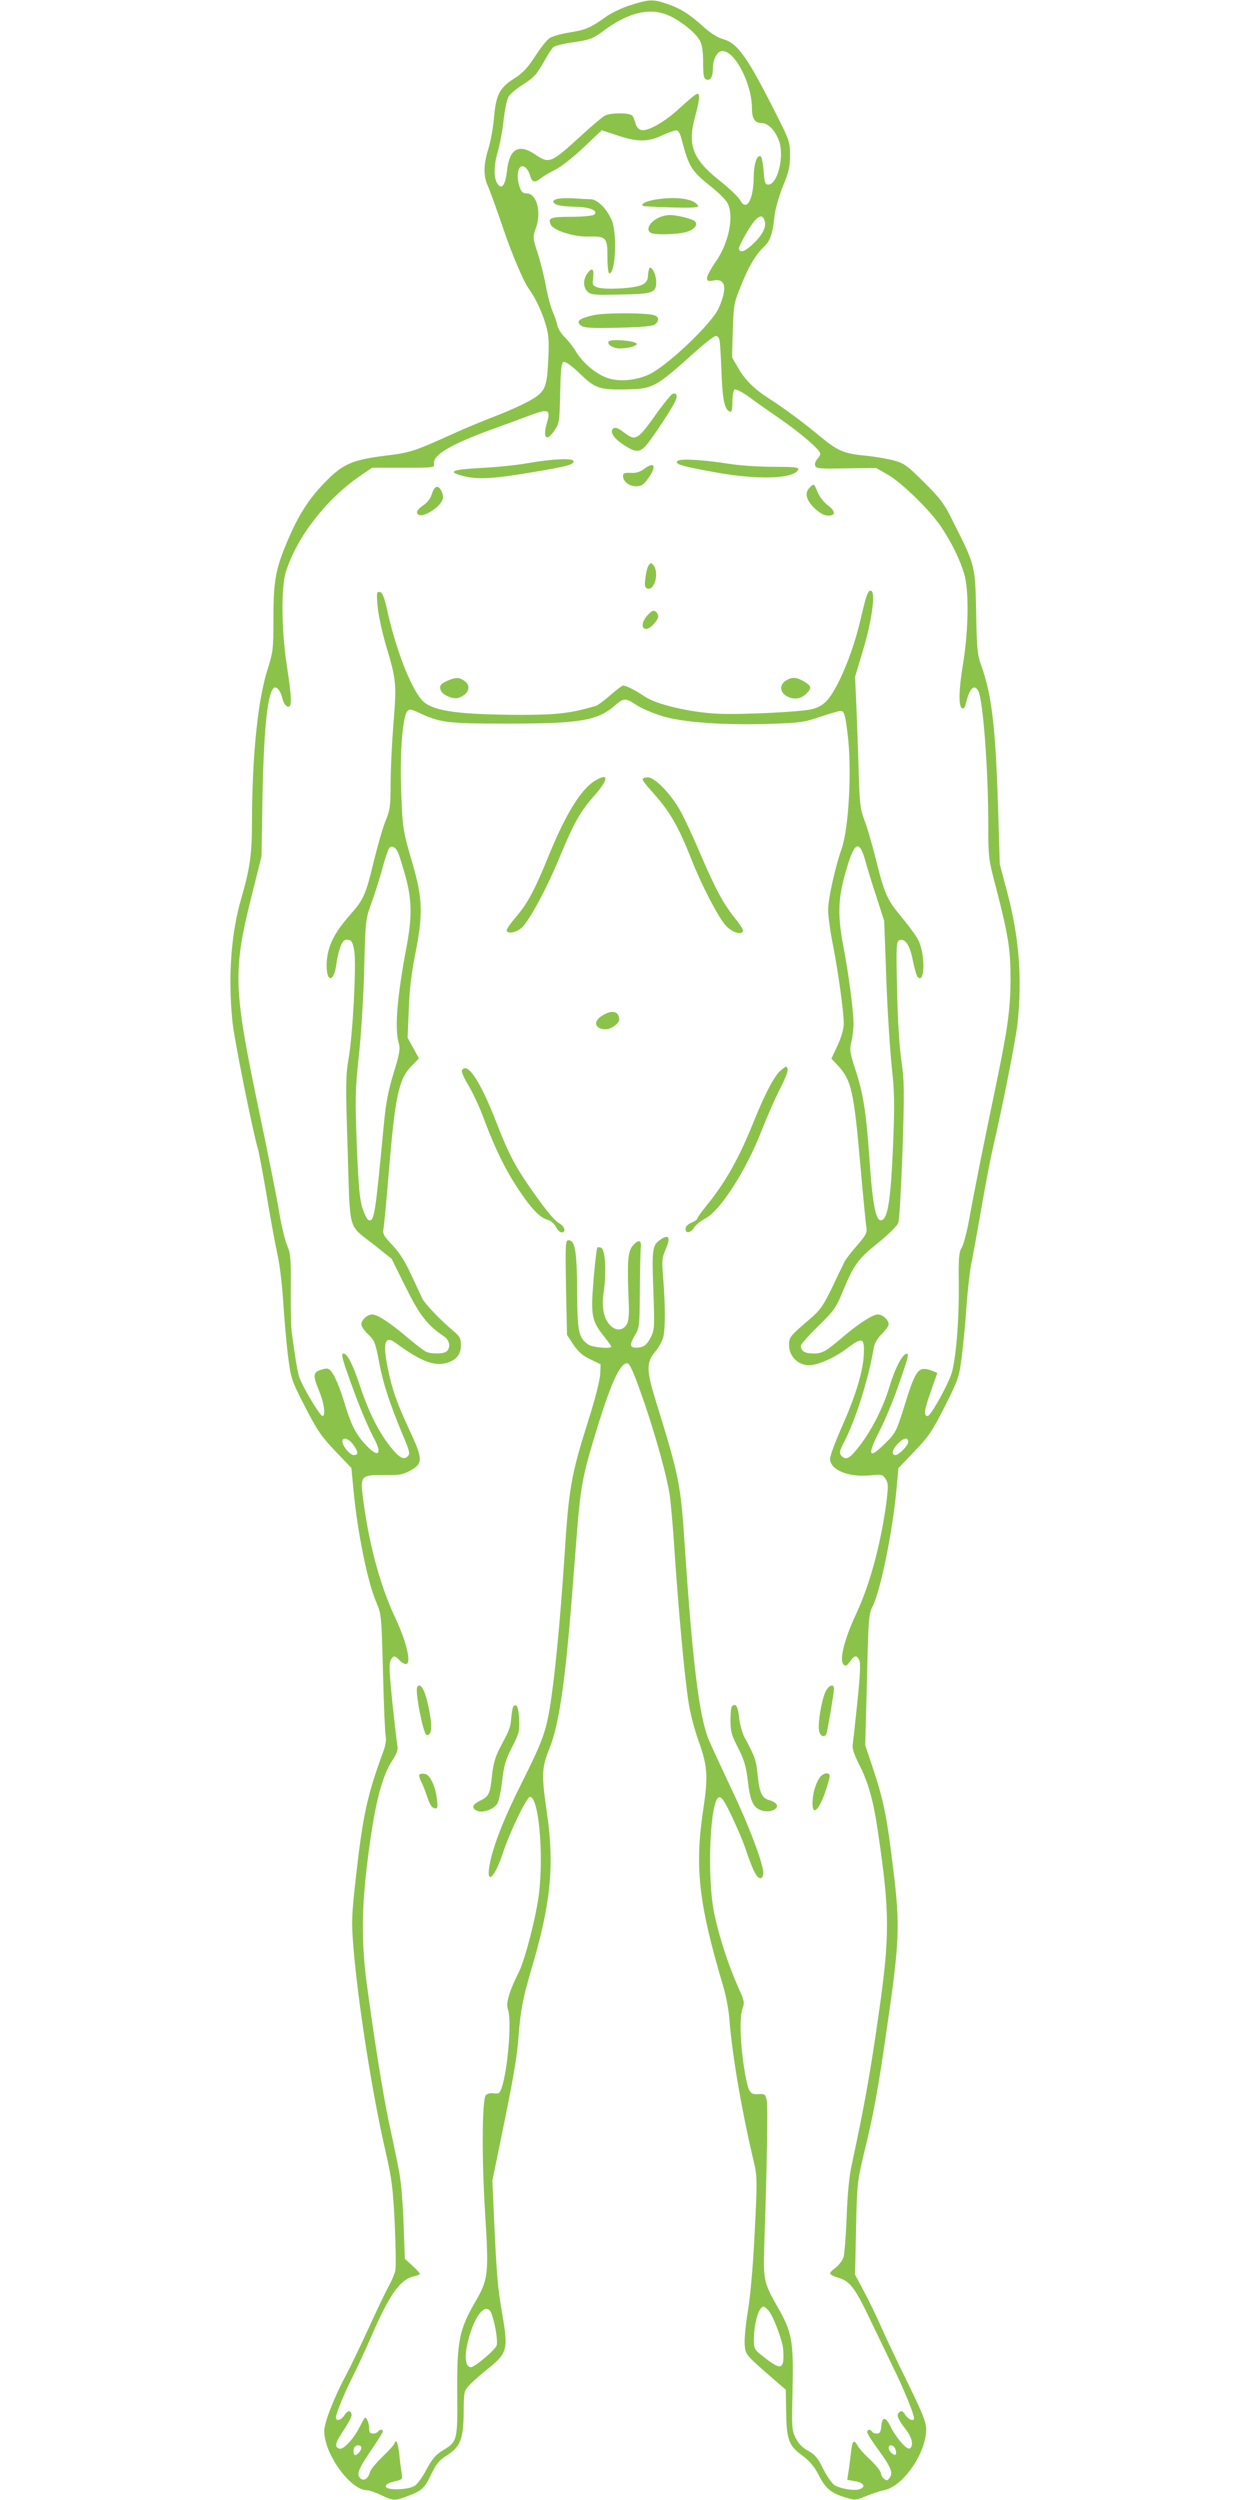 <?xml version="1.0" standalone="no"?>
<!DOCTYPE svg PUBLIC "-//W3C//DTD SVG 20010904//EN"
 "http://www.w3.org/TR/2001/REC-SVG-20010904/DTD/svg10.dtd">
<svg version="1.0" xmlns="http://www.w3.org/2000/svg"
 width="640pt" height="1280pt" viewBox="0 0 640 1280"
 preserveAspectRatio="xMidYMid meet">
<g transform="translate(0,1280) scale(0.1,-0.1)"
fill="#8bc34a" stroke="none">
<path d="M3229 12774 c-42 -13 -99 -40 -125 -59 -80 -57 -105 -68 -187 -81
-43 -7 -90 -20 -103 -29 -14 -9 -47 -51 -74 -93 -39 -60 -62 -85 -109 -115
-74 -48 -92 -83 -102 -202 -4 -49 -17 -119 -28 -155 -25 -78 -27 -138 -5 -188
16 -37 42 -110 84 -232 40 -119 102 -264 125 -295 34 -45 71 -123 90 -190 14
-47 17 -83 12 -176 -5 -120 -14 -151 -51 -182 -32 -27 -120 -69 -231 -112 -55
-21 -149 -60 -210 -88 -197 -89 -215 -95 -350 -111 -156 -20 -207 -41 -289
-123 -84 -83 -140 -166 -192 -285 -72 -163 -84 -223 -84 -421 0 -160 -2 -175
-29 -261 -51 -158 -80 -442 -81 -786 0 -167 -11 -238 -55 -391 -52 -178 -68
-401 -45 -629 8 -86 104 -564 130 -650 6 -19 26 -129 46 -245 19 -115 44 -250
55 -300 11 -49 24 -157 29 -240 5 -82 16 -206 24 -274 16 -122 17 -125 88
-264 62 -121 85 -154 155 -227 l82 -86 11 -115 c20 -211 71 -466 116 -571 27
-62 27 -68 35 -363 4 -165 10 -312 14 -326 3 -14 -1 -44 -10 -70 -83 -224
-106 -327 -141 -634 -24 -212 -25 -240 -15 -370 23 -284 96 -752 166 -1055 31
-135 37 -182 46 -365 5 -115 7 -223 3 -240 -3 -16 -19 -53 -34 -81 -16 -28
-62 -125 -103 -215 -42 -91 -93 -198 -115 -239 -61 -113 -112 -244 -112 -287
0 -117 134 -303 219 -303 11 0 44 -11 73 -25 63 -30 69 -30 138 -4 71 27 85
40 120 115 24 49 40 69 79 93 69 44 84 85 85 223 1 104 2 107 31 138 17 18 58
54 93 82 100 80 105 98 73 284 -23 130 -28 197 -41 474 l-9 205 45 220 c63
306 82 416 89 520 10 130 22 194 65 340 100 336 120 532 80 805 -28 192 -27
229 14 330 48 119 80 338 115 785 6 77 18 226 26 330 17 212 29 281 85 466 83
277 132 389 171 389 14 0 36 -51 89 -205 62 -182 115 -378 129 -470 5 -38 15
-144 21 -235 23 -350 55 -699 76 -830 8 -52 31 -140 51 -195 46 -128 49 -180
24 -347 -45 -297 -25 -481 102 -908 14 -47 28 -121 31 -165 16 -197 64 -476
130 -753 12 -54 13 -97 0 -340 -8 -170 -22 -327 -35 -406 -12 -71 -19 -150
-16 -175 5 -48 5 -48 146 -171 l64 -55 2 -110 c2 -146 13 -176 81 -226 39 -29
62 -56 84 -98 35 -70 62 -94 135 -117 54 -16 56 -16 107 5 29 12 73 27 98 32
96 22 211 189 212 309 0 39 -16 79 -95 241 -53 107 -114 237 -137 289 -23 52
-62 133 -87 179 l-45 85 5 235 c5 228 6 241 40 383 50 205 71 318 116 630 67
456 70 539 35 823 -32 269 -49 354 -104 520 l-40 120 9 335 c7 311 9 338 29
376 40 78 102 381 122 598 l10 109 82 86 c73 76 91 103 156 231 70 140 73 149
87 260 8 63 19 180 24 260 6 80 17 177 25 215 8 39 31 165 51 280 20 116 45
248 56 295 51 219 120 567 129 651 24 232 8 437 -51 663 l-40 151 -9 295 c-13
408 -32 571 -85 720 -21 58 -24 87 -27 275 -5 239 -5 240 -113 454 -50 102
-67 125 -153 211 -89 88 -102 98 -157 113 -33 8 -89 18 -125 22 -130 12 -156
23 -249 99 -85 71 -186 146 -269 199 -70 45 -120 95 -153 154 l-31 54 4 137
c4 131 6 141 43 232 40 100 76 159 119 199 30 29 42 64 51 151 4 38 22 102 43
155 31 74 37 102 37 160 0 64 -5 79 -53 175 -165 330 -213 399 -294 421 -22 6
-62 31 -93 59 -74 67 -119 96 -189 120 -73 25 -92 24 -187 -6z m207 -59 c62
-31 130 -88 149 -126 10 -18 15 -57 15 -109 0 -65 3 -82 16 -87 21 -8 34 13
34 57 0 43 20 84 43 88 64 12 157 -162 157 -294 0 -51 15 -74 49 -74 35 0 73
-41 91 -96 26 -79 -10 -219 -56 -219 -16 0 -20 9 -24 67 -3 36 -9 70 -13 75
-19 18 -37 -32 -38 -101 -1 -120 -37 -182 -70 -120 -8 15 -56 61 -108 102
-135 108 -162 180 -122 325 23 85 26 117 11 117 -6 0 -44 -31 -85 -69 -81 -76
-171 -127 -204 -116 -12 3 -24 18 -27 33 -4 15 -11 33 -17 40 -12 15 -111 16
-140 0 -12 -6 -67 -52 -122 -103 -155 -142 -163 -145 -236 -95 -83 56 -131 28
-143 -83 -8 -71 -25 -98 -46 -72 -23 27 -23 96 -1 170 11 39 25 112 30 164 6
53 17 104 26 118 9 13 39 39 68 57 62 40 74 53 116 127 17 31 37 62 45 68 8 7
55 18 105 25 81 12 98 19 144 53 136 103 252 129 353 78z m54 -629 c37 -140
49 -161 151 -242 38 -30 76 -68 84 -84 35 -68 6 -208 -64 -305 -22 -32 -41
-67 -41 -78 0 -16 5 -18 34 -13 61 12 71 -39 26 -141 -35 -80 -269 -302 -361
-342 -68 -30 -148 -36 -207 -17 -60 20 -130 79 -165 139 -14 23 -39 55 -56 71
-16 16 -33 42 -37 58 -3 17 -14 49 -24 72 -10 22 -26 82 -35 131 -9 50 -28
126 -42 169 -26 79 -26 80 -8 132 28 82 2 174 -49 174 -18 0 -27 8 -35 31 -13
39 -14 79 -1 99 14 22 43 1 54 -39 10 -36 24 -39 57 -12 13 10 47 30 76 44 28
15 93 66 143 114 l91 86 79 -26 c104 -35 159 -35 235 2 33 15 66 26 72 23 7
-2 18 -23 23 -46z m426 -420 c8 -32 -16 -74 -66 -120 -39 -35 -60 -42 -67 -20
-2 5 17 44 42 87 49 82 79 100 91 53z m-232 -608 c3 -13 7 -87 10 -165 5 -140
16 -192 44 -201 8 -3 12 12 12 52 0 30 5 58 11 62 6 3 37 -12 68 -34 31 -23
103 -74 161 -114 107 -73 210 -162 210 -181 0 -6 -7 -18 -16 -28 -9 -10 -14
-25 -10 -34 5 -14 26 -16 158 -13 l153 2 60 -34 c72 -41 216 -182 272 -265 54
-80 97 -168 119 -241 26 -84 23 -288 -5 -461 -23 -138 -24 -224 -4 -230 7 -3
15 8 18 24 18 78 43 104 64 65 24 -46 51 -400 51 -687 0 -165 1 -174 40 -321
63 -245 74 -314 74 -469 -1 -163 -15 -258 -91 -620 -51 -245 -89 -434 -127
-640 -10 -49 -24 -101 -33 -115 -13 -20 -16 -52 -14 -185 2 -173 -12 -356 -34
-447 -14 -55 -109 -228 -125 -228 -22 0 -19 27 14 120 l35 101 -25 10 c-72 27
-84 12 -144 -181 -40 -128 -45 -138 -95 -187 -88 -89 -98 -68 -30 64 25 49 66
147 91 218 57 163 61 179 43 173 -22 -7 -57 -75 -85 -168 -32 -106 -88 -217
-148 -296 -50 -67 -71 -81 -92 -63 -19 15 -18 28 7 74 60 115 126 325 153 486
4 22 19 48 41 69 19 19 35 41 35 49 0 23 -31 51 -56 51 -26 0 -103 -50 -183
-119 -83 -71 -102 -81 -146 -81 -43 0 -65 13 -65 39 0 8 40 53 88 100 81 79
92 94 126 176 57 139 78 168 180 250 52 42 99 88 105 103 6 15 15 176 22 372
10 310 9 357 -6 460 -10 71 -19 210 -22 362 -5 228 -4 248 12 254 29 12 54
-26 69 -105 8 -40 19 -78 25 -84 37 -37 39 118 3 189 -11 22 -49 74 -83 115
-77 92 -90 120 -134 298 -20 78 -46 170 -60 204 -21 56 -24 83 -29 262 -3 110
-9 261 -12 335 l-6 135 42 140 c43 144 63 286 42 299 -16 10 -26 -17 -52 -129
-29 -129 -72 -250 -122 -348 -44 -84 -71 -111 -127 -127 -51 -15 -366 -30
-491 -24 -143 8 -307 47 -368 87 -48 33 -96 57 -112 57 -5 0 -34 -22 -66 -50
-31 -27 -64 -52 -73 -54 -128 -38 -200 -46 -384 -46 -311 1 -439 18 -496 65
-57 48 -138 249 -185 455 -18 82 -27 106 -41 109 -16 3 -18 -3 -12 -70 3 -41
22 -130 42 -199 54 -181 56 -199 40 -398 -8 -97 -15 -237 -15 -310 0 -119 -3
-139 -26 -195 -14 -34 -40 -125 -59 -202 -43 -179 -52 -199 -125 -282 -78 -88
-111 -155 -117 -235 -7 -110 37 -117 50 -9 3 27 13 65 21 86 12 29 20 36 38
33 19 -2 24 -12 32 -58 11 -71 -8 -435 -30 -555 -14 -81 -15 -128 -4 -465 14
-432 -3 -374 141 -488 l84 -67 72 -145 c72 -145 110 -194 197 -253 28 -19 34
-55 14 -75 -15 -15 -83 -16 -110 -1 -11 6 -53 38 -92 71 -88 75 -154 118 -180
118 -25 0 -56 -28 -56 -51 0 -10 16 -33 35 -51 32 -30 37 -42 56 -142 20 -109
54 -212 124 -380 33 -78 35 -90 22 -103 -22 -22 -49 -3 -103 69 -54 74 -101
171 -143 298 -33 101 -63 160 -82 160 -15 0 -8 -27 56 -201 29 -80 72 -180 94
-222 55 -100 28 -118 -48 -32 -41 47 -64 94 -92 185 -27 92 -56 160 -75 181
-12 14 -21 15 -50 6 -42 -13 -43 -29 -9 -112 25 -60 33 -125 16 -125 -13 0
-106 157 -119 200 -10 32 -19 89 -38 225 -4 28 -6 129 -5 226 1 155 -1 181
-18 220 -11 24 -29 100 -41 169 -11 69 -54 285 -95 480 -143 684 -146 747 -40
1170 l44 175 5 305 c7 371 29 560 65 560 14 0 29 -23 38 -60 5 -20 17 -36 26
-38 23 -5 22 38 -4 208 -28 177 -30 402 -6 480 56 179 205 372 380 493 l62 42
160 0 c157 0 160 0 157 21 -6 44 84 98 292 174 72 26 164 60 204 75 87 33 102
27 84 -33 -26 -85 -5 -109 38 -44 24 35 25 46 28 190 3 123 6 154 18 159 9 3
40 -19 83 -60 77 -75 100 -83 231 -81 146 3 153 7 370 202 44 39 87 72 95 72
8 0 17 -10 19 -22z m-425 -1868 c24 -16 82 -41 130 -56 106 -33 318 -48 559
-40 147 5 171 8 251 36 49 16 95 30 104 30 19 0 24 -14 37 -120 22 -181 6
-480 -31 -586 -35 -101 -69 -256 -69 -314 0 -30 11 -111 25 -180 28 -144 55
-342 55 -402 0 -25 -12 -68 -31 -109 l-32 -69 37 -40 c65 -72 78 -130 111
-505 14 -159 28 -304 31 -320 4 -26 -2 -39 -48 -92 -30 -34 -59 -72 -65 -85
-6 -13 -35 -71 -63 -131 -45 -92 -60 -115 -113 -160 -105 -90 -107 -93 -107
-135 0 -56 46 -102 102 -102 45 0 129 37 193 85 80 60 91 57 88 -25 -3 -88
-42 -218 -114 -378 -32 -73 -59 -145 -59 -161 0 -57 94 -96 204 -85 60 6 65 5
80 -18 14 -21 14 -36 6 -107 -28 -218 -85 -432 -157 -585 -60 -129 -87 -236
-64 -258 10 -11 16 -8 33 15 23 32 34 34 47 8 8 -13 5 -77 -9 -213 -11 -106
-22 -205 -24 -220 -4 -19 7 -51 34 -105 45 -87 72 -183 94 -335 63 -424 63
-539 1 -967 -40 -280 -72 -455 -134 -744 -13 -57 -22 -152 -26 -265 -4 -98
-11 -191 -16 -208 -5 -17 -23 -40 -39 -53 -17 -12 -30 -26 -30 -31 0 -5 18
-15 40 -21 61 -18 86 -50 162 -209 38 -80 94 -194 123 -255 51 -103 105 -236
105 -256 0 -19 -28 -8 -45 17 -13 20 -19 23 -30 14 -17 -14 -10 -33 32 -88 34
-44 42 -85 21 -98 -15 -9 -70 54 -99 113 -25 51 -43 51 -47 0 -2 -28 -8 -37
-22 -37 -10 0 -22 4 -25 10 -9 14 -25 12 -25 -3 0 -7 25 -46 55 -87 66 -90 79
-121 60 -146 -11 -16 -15 -16 -29 -5 -9 7 -16 21 -16 29 0 9 -24 39 -53 67
-30 27 -59 60 -66 73 -19 35 -28 26 -34 -35 -4 -32 -9 -76 -13 -99 l-6 -41 41
-7 c44 -7 56 -30 21 -41 -27 -9 -99 3 -127 21 -13 8 -39 45 -58 83 -27 56 -43
74 -77 93 -29 15 -50 37 -64 65 -20 40 -21 53 -16 250 5 247 -2 291 -77 422
-73 128 -74 137 -67 345 13 383 18 676 12 711 -7 33 -9 35 -42 33 -41 -3 -49
7 -64 77 -28 141 -37 310 -18 362 11 30 9 40 -21 105 -50 112 -98 257 -123
376 -40 186 -23 591 24 600 13 3 29 -22 66 -100 27 -57 60 -134 72 -173 13
-38 31 -87 42 -108 20 -40 41 -45 46 -11 5 38 -69 237 -159 426 -50 106 -104
223 -120 260 -49 119 -83 392 -124 1008 -20 304 -28 342 -149 733 -47 153 -47
192 -1 247 19 22 38 58 42 78 10 50 9 164 -1 292 -8 97 -7 110 13 155 25 57
16 77 -23 51 -46 -30 -49 -44 -41 -260 7 -193 6 -204 -13 -243 -22 -42 -38
-53 -78 -53 -30 0 -31 18 -1 67 21 36 22 50 23 228 1 105 3 204 5 220 5 39
-16 40 -45 2 -22 -30 -25 -84 -17 -287 3 -53 -1 -94 -8 -107 -30 -57 -98 -28
-118 50 -8 34 -9 67 -1 119 13 96 7 206 -12 218 -8 5 -18 6 -22 2 -3 -4 -12
-77 -19 -164 -15 -182 -10 -210 51 -287 22 -28 40 -53 40 -56 0 -12 -97 -4
-118 11 -50 35 -56 64 -57 274 -1 205 -11 260 -44 260 -16 0 -17 -18 -13 -242
l5 -243 33 -50 c25 -36 48 -57 87 -75 l52 -25 -2 -50 c-1 -29 -26 -130 -63
-245 -86 -273 -98 -340 -120 -690 -22 -332 -50 -625 -76 -780 -20 -119 -41
-175 -141 -375 -89 -176 -145 -317 -164 -412 -25 -120 22 -85 66 50 37 112
122 287 139 287 43 0 70 -284 46 -492 -14 -117 -71 -341 -105 -408 -46 -91
-66 -157 -55 -186 21 -53 1 -305 -31 -402 -10 -30 -15 -33 -40 -30 -18 3 -34
-1 -42 -10 -19 -24 -21 -326 -3 -607 19 -309 17 -334 -52 -453 -81 -140 -93
-201 -91 -464 2 -247 1 -249 -77 -296 -34 -21 -52 -43 -80 -95 -19 -37 -47
-75 -60 -84 -34 -22 -149 -25 -149 -3 0 10 16 18 43 25 43 9 44 10 38 45 -3
19 -9 63 -12 98 -4 34 -11 62 -15 62 -5 0 -9 -4 -9 -10 0 -5 -27 -35 -60 -67
-34 -32 -63 -68 -66 -80 -9 -35 -32 -49 -50 -31 -20 20 -9 47 61 150 30 44 55
84 55 89 0 12 -17 11 -25 -1 -3 -5 -15 -10 -26 -10 -14 0 -19 7 -19 28 0 27
-15 61 -23 52 -3 -3 -14 -23 -25 -45 -31 -62 -85 -120 -105 -112 -26 10 -21
29 23 95 22 33 40 67 40 75 0 27 -19 29 -36 2 -17 -27 -44 -34 -44 -12 0 20
46 131 90 217 21 41 61 129 90 195 94 217 148 294 219 310 17 4 31 10 31 13 0
4 -17 22 -39 42 l-38 35 -7 190 c-5 127 -14 222 -28 285 -10 52 -32 156 -48
230 -29 139 -73 412 -111 695 -28 203 -28 384 0 615 36 298 73 450 130 537 21
31 29 53 26 72 -3 14 -14 115 -26 223 -15 148 -18 202 -9 217 13 26 22 26 45
1 10 -11 25 -20 33 -20 30 0 5 110 -52 232 -83 175 -143 403 -171 649 -9 80 2
89 113 87 72 -2 94 2 128 20 71 37 71 60 0 211 -63 135 -88 206 -110 313 -27
132 -16 172 37 134 128 -94 198 -122 261 -105 51 14 76 44 76 91 0 35 -5 45
-37 72 -64 53 -147 140 -160 166 -7 14 -32 69 -57 122 -31 68 -60 114 -96 152
-47 50 -52 59 -46 88 3 18 15 143 26 278 33 400 51 484 117 552 l38 39 -29 53
-29 53 6 144 c3 99 14 188 33 284 40 199 38 282 -10 450 -54 185 -55 191 -62
390 -7 189 7 368 30 401 12 16 17 15 67 -8 106 -49 144 -53 449 -53 372 0 459
15 550 94 43 38 54 38 109 1z m-1221 -755 c6 -13 23 -68 38 -122 33 -120 34
-206 6 -358 -49 -257 -62 -423 -41 -494 9 -31 6 -52 -26 -156 -28 -93 -40
-155 -51 -275 -43 -454 -48 -487 -77 -477 -7 2 -20 28 -30 58 -15 43 -21 108
-30 320 -9 247 -9 282 11 470 12 112 24 314 27 448 6 236 7 246 35 322 16 43
41 122 56 176 14 54 31 103 36 110 13 16 33 7 46 -22z m2396 -55 c10 -36 35
-117 56 -180 l37 -115 11 -300 c6 -165 19 -367 28 -450 14 -130 15 -184 6
-410 -11 -254 -25 -353 -53 -370 -33 -21 -51 65 -68 320 -16 227 -31 324 -68
438 -32 98 -34 112 -24 152 6 24 11 66 11 94 0 65 -25 257 -52 396 -29 152
-27 237 6 360 50 182 75 196 110 65z m-2620 -2984 c21 -33 20 -46 -2 -46 -23
0 -66 56 -58 76 7 19 37 4 60 -30z m2836 21 c0 -18 -48 -67 -65 -67 -24 0 -17
30 15 61 29 29 50 31 50 6z m-716 -4446 c24 -26 74 -158 76 -201 6 -101 -8
-108 -90 -45 -60 46 -60 46 -60 98 1 85 25 167 50 167 4 0 15 -9 24 -19z
m-1415 -23 c18 -55 30 -134 24 -156 -5 -21 -112 -112 -132 -112 -25 0 -33 42
-21 104 30 154 102 246 129 164z m-669 -681 c0 -14 -20 -37 -32 -37 -10 0 -11
34 -1 43 11 12 33 8 33 -6z m2735 -8 c4 -11 4 -23 1 -26 -8 -9 -36 17 -36 33
0 22 28 16 35 -7z"/>
<path d="M2862 11783 c-38 -5 -38 -24 -1 -34 13 -4 54 -7 90 -8 72 -1 117 -22
89 -41 -8 -5 -61 -10 -117 -10 -105 0 -120 -6 -102 -42 15 -28 117 -61 187
-59 97 2 102 -4 102 -104 0 -47 4 -85 10 -85 32 0 41 210 11 275 -27 60 -74
105 -108 105 -15 0 -50 2 -78 4 -27 2 -65 2 -83 -1z"/>
<path d="M3367 11780 c-52 -7 -88 -23 -76 -34 2 -2 68 -6 145 -8 100 -3 141
-1 138 7 -14 35 -101 50 -207 35z"/>
<path d="M3380 11689 c-54 -22 -79 -69 -44 -83 23 -9 123 -7 169 4 45 10 71
36 54 56 -11 13 -95 34 -132 33 -12 0 -33 -5 -47 -10z"/>
<path d="M3318 11393 c-2 -31 -9 -41 -33 -52 -37 -18 -191 -26 -227 -12 -24 9
-26 13 -21 50 6 46 -7 54 -31 19 -22 -31 -20 -71 3 -92 17 -16 38 -17 169 -14
168 3 182 9 182 67 -1 33 -18 71 -33 71 -3 0 -7 -17 -9 -37z"/>
<path d="M3037 11186 c-73 -17 -90 -31 -62 -53 17 -12 49 -14 192 -11 122 3
176 8 187 17 21 18 20 37 -1 46 -33 14 -255 15 -316 1z"/>
<path d="M3116 11051 c-9 -15 24 -35 57 -35 42 0 87 12 87 23 0 16 -135 28
-144 12z"/>
<path d="M3443 10783 c-7 -3 -41 -44 -75 -91 -104 -147 -113 -152 -172 -107
-35 27 -51 31 -61 15 -11 -17 15 -51 63 -81 56 -36 76 -36 107 -3 27 29 124
174 149 223 18 33 12 53 -11 44z"/>
<path d="M2710 10430 c-58 -11 -169 -22 -248 -26 -150 -8 -175 -19 -91 -41 72
-19 152 -15 348 18 187 31 227 42 216 60 -9 14 -108 9 -225 -11z"/>
<path d="M3471 10441 c-23 -15 14 -27 179 -57 226 -43 421 -37 438 14 3 9 -28
12 -130 12 -73 0 -173 7 -223 15 -128 20 -247 28 -264 16z"/>
<path d="M3296 10398 c-20 -15 -41 -21 -67 -19 -32 1 -39 -1 -39 -17 0 -28 32
-52 68 -52 23 0 37 8 55 33 52 68 42 99 -17 55z"/>
<path d="M4146 10304 c-28 -27 -19 -64 24 -106 29 -26 50 -38 70 -38 41 0 39
22 -4 55 -19 14 -41 44 -50 66 -18 44 -19 45 -40 23z"/>
<path d="M2212 10273 c-7 -23 -23 -46 -42 -58 -36 -24 -45 -44 -23 -52 21 -8
81 25 107 59 16 22 18 33 10 55 -15 42 -39 40 -52 -4z"/>
<path d="M3323 9908 c-7 -7 -15 -36 -18 -64 -6 -42 -4 -52 9 -57 36 -14 62 78
33 117 -11 15 -15 16 -24 4z"/>
<path d="M3317 9652 c-32 -34 -36 -72 -8 -72 20 0 61 44 61 65 0 7 -6 18 -13
24 -10 8 -20 4 -40 -17z"/>
<path d="M2294 9316 c-40 -17 -48 -30 -35 -55 13 -23 64 -43 89 -34 52 18 67
61 30 87 -27 19 -43 19 -84 2z"/>
<path d="M4022 9314 c-33 -23 -29 -60 9 -80 36 -18 70 -13 99 16 27 27 25 37
-12 60 -40 24 -66 25 -96 4z"/>
<path d="M3045 8802 c-71 -44 -149 -171 -234 -379 -72 -177 -108 -246 -167
-315 -30 -35 -52 -67 -50 -73 7 -21 61 -6 86 24 44 53 120 196 180 339 77 187
109 244 180 325 78 88 80 124 5 79z"/>
<path d="M3290 8810 c0 -6 17 -29 39 -53 98 -107 141 -180 212 -359 49 -125
131 -284 170 -331 30 -36 75 -55 92 -38 6 6 -7 29 -37 66 -62 77 -102 151
-181 335 -36 85 -82 184 -102 219 -48 86 -130 171 -166 171 -15 0 -27 -5 -27
-10z"/>
<path d="M3083 7600 c-49 -30 -38 -70 19 -70 27 0 68 30 68 49 0 44 -36 53
-87 21z"/>
<path d="M3998 7320 c-31 -24 -83 -123 -137 -258 -76 -189 -145 -314 -244
-435 -26 -32 -47 -62 -47 -66 0 -5 -13 -14 -30 -21 -18 -8 -30 -20 -30 -31 0
-27 25 -23 44 6 9 14 34 34 55 45 78 39 211 246 292 455 28 71 70 167 94 213
24 46 41 90 38 98 -7 18 -5 18 -35 -6z"/>
<path d="M2365 7320 c-4 -6 11 -41 34 -78 22 -37 59 -116 81 -177 57 -152 109
-257 180 -363 64 -95 106 -138 146 -148 14 -4 31 -19 40 -35 8 -16 21 -29 29
-29 25 0 17 30 -12 47 -28 16 -79 80 -166 207 -63 92 -99 164 -153 303 -84
217 -151 319 -179 273z"/>
<path d="M2136 4162 c-12 -20 31 -241 48 -245 23 -5 30 33 18 101 -19 116 -47
175 -66 144z"/>
<path d="M4225 4135 c-21 -49 -39 -166 -31 -198 8 -33 34 -36 40 -4 12 57 36
204 36 220 0 30 -30 18 -45 -18z"/>
<path d="M2626 4058 c-3 -7 -6 -34 -9 -59 -4 -46 -8 -55 -62 -157 -19 -38 -30
-76 -36 -132 -9 -93 -16 -108 -60 -129 -40 -20 -47 -36 -19 -51 28 -15 85 4
106 35 8 12 19 65 25 116 9 78 17 107 50 172 36 71 40 83 37 144 -2 42 -8 68
-15 71 -7 2 -15 -2 -17 -10z"/>
<path d="M3747 4063 c-4 -3 -7 -36 -7 -71 0 -56 5 -76 39 -141 31 -62 41 -93
50 -171 12 -104 29 -139 75 -151 37 -10 78 6 74 28 -2 9 -18 20 -35 25 -42 11
-54 35 -64 131 -7 75 -14 94 -67 192 -12 23 -25 69 -28 103 -6 57 -18 75 -37
55z"/>
<path d="M2147 3714 c-3 -4 1 -20 10 -37 9 -17 23 -54 32 -82 11 -33 22 -51
35 -53 17 -4 18 1 13 48 -8 67 -36 124 -62 128 -12 2 -24 0 -28 -4z"/>
<path d="M4195 3696 c-21 -32 -35 -83 -35 -129 0 -86 53 -6 87 131 8 31 -31
30 -52 -2z"/>
</g>
</svg>
